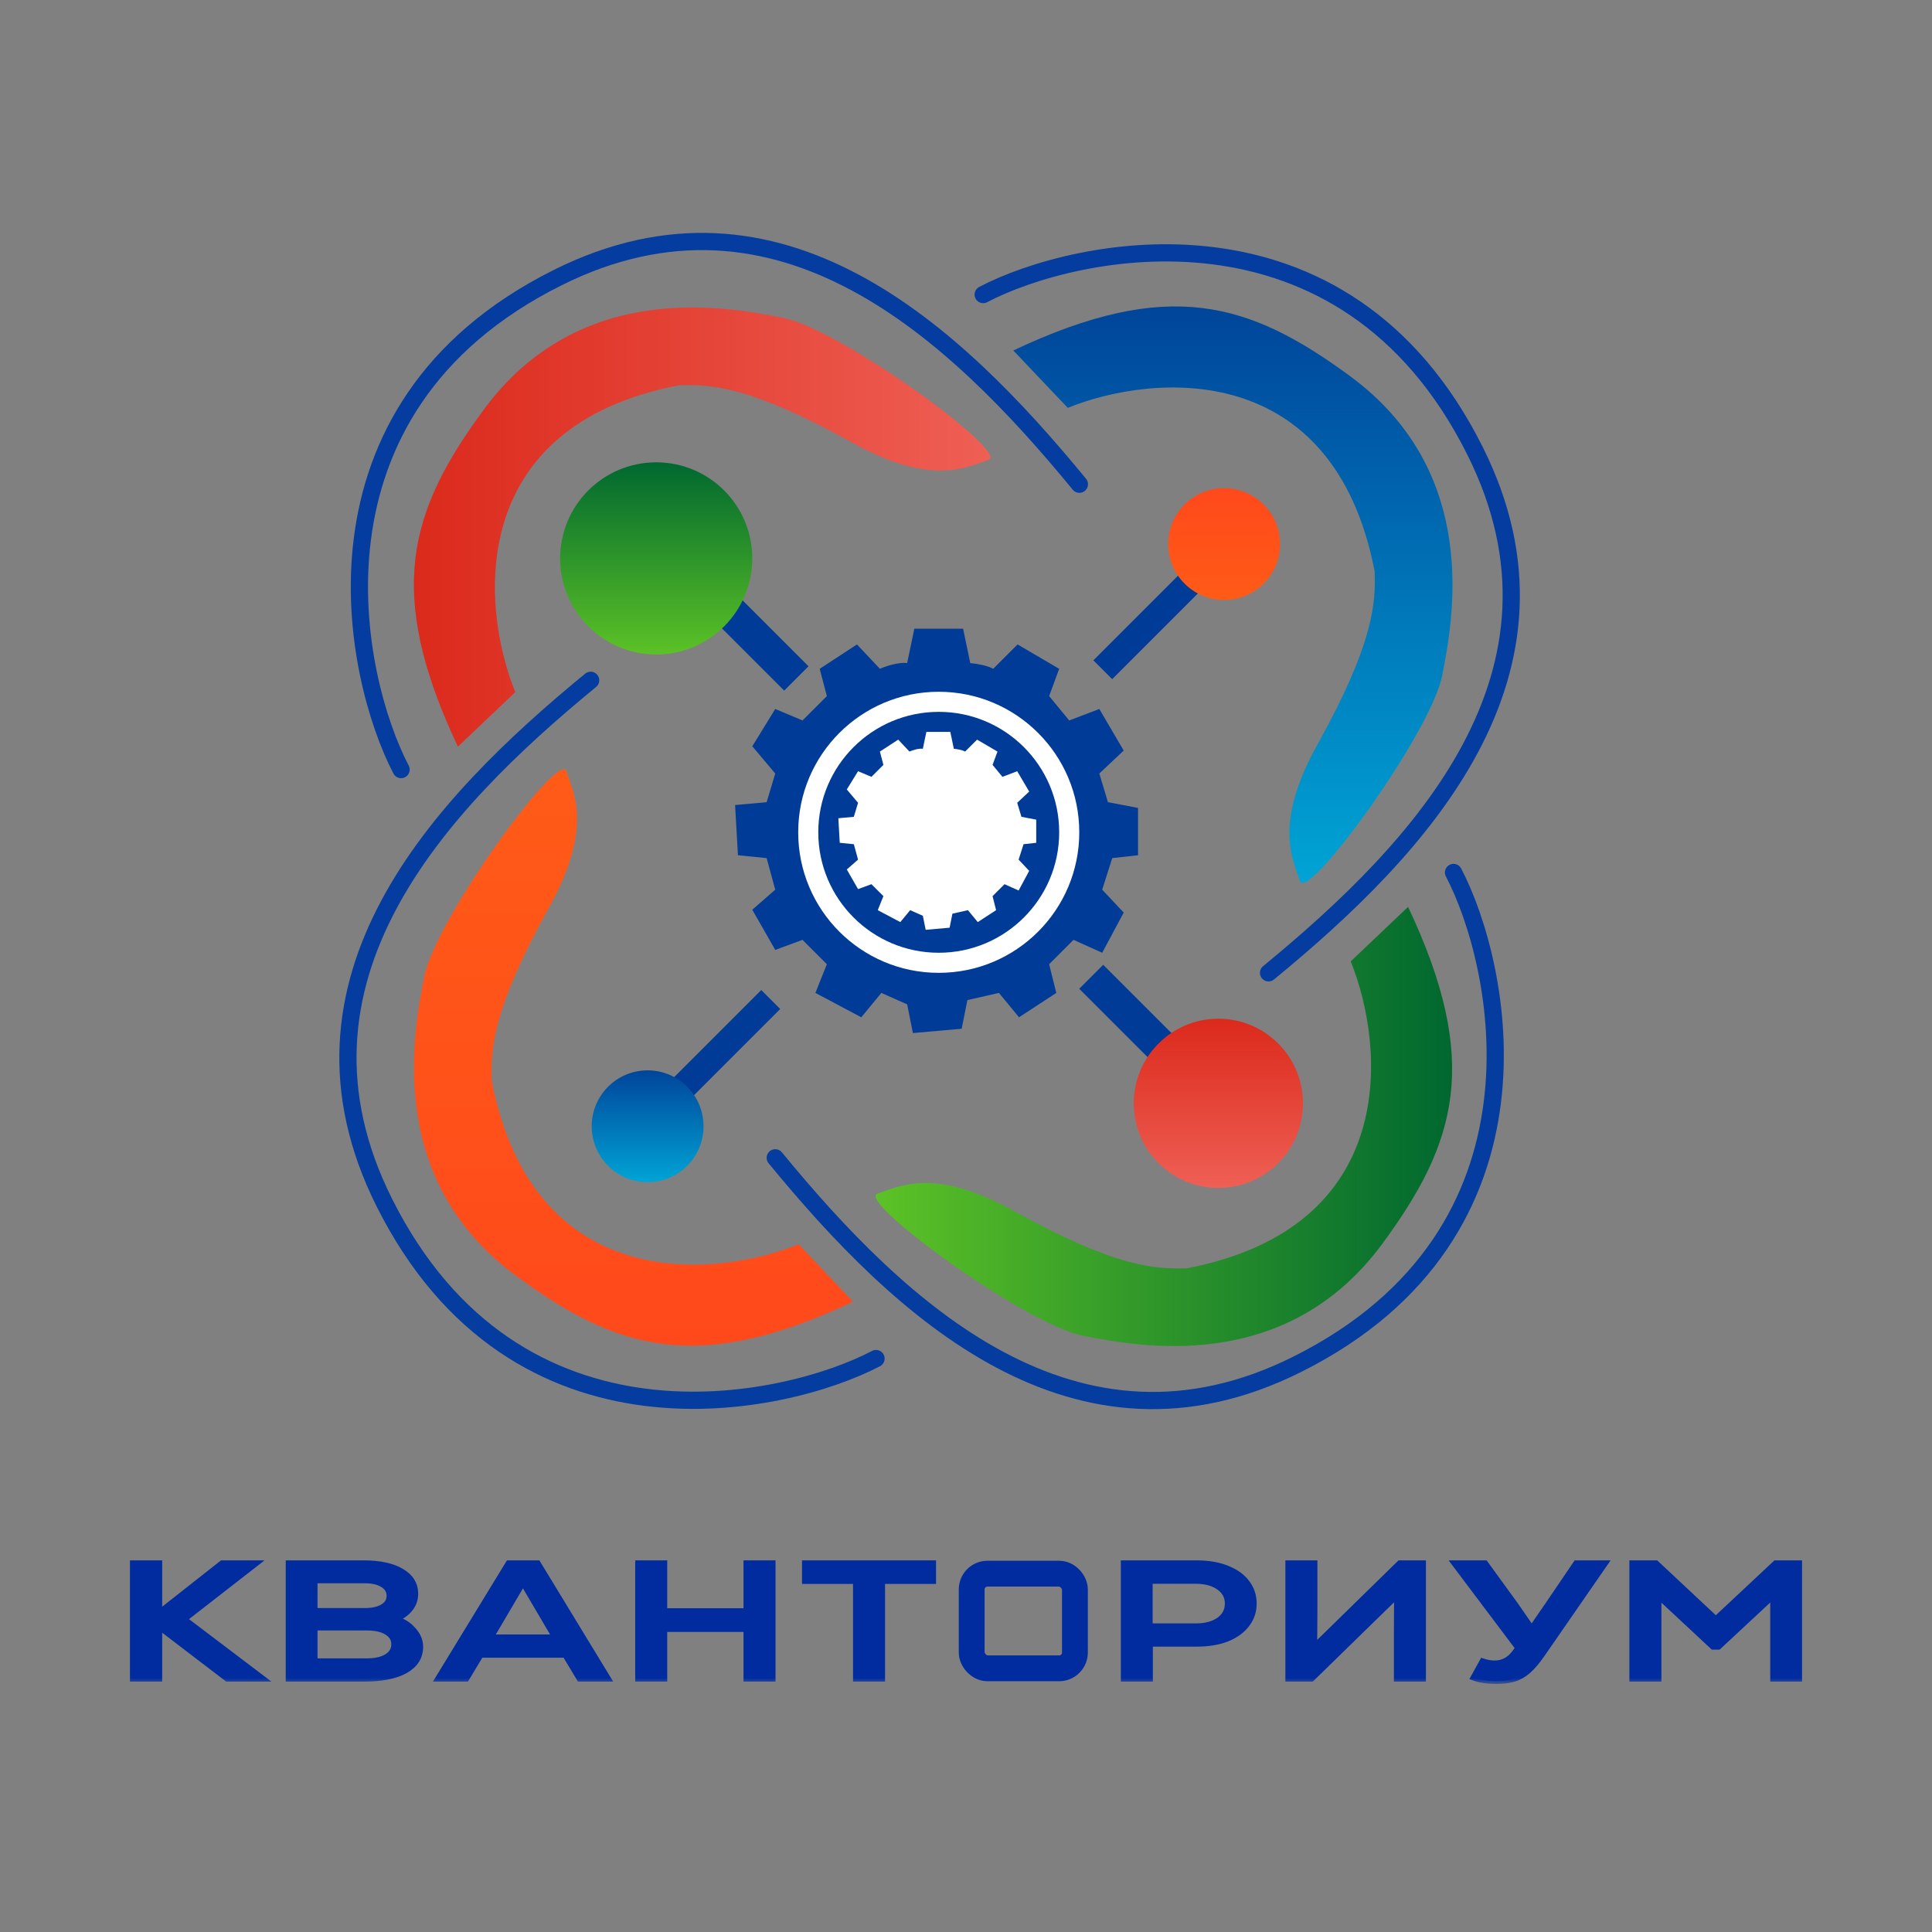 <svg width="160" height="160" viewBox="0 0 160 160" fill="none" xmlns="http://www.w3.org/2000/svg">
<rect x="0" y="0" width="160" height="160" fill="#808080" stroke="none"/>
<path d="M75.128 54.914C74.368 54.819 73.307 55.191 72.871 55.389L70.971 53.37L67.884 55.389L68.477 57.646L66.459 59.665L64.202 58.715L62.302 61.802L64.202 64.059L63.49 66.434L60.877 66.671L61.114 70.828L63.49 71.065L64.202 73.678L62.302 75.34L64.202 78.666L66.459 77.834L68.477 79.853L67.527 82.228L71.328 84.247L72.99 82.228L75.128 83.178L75.603 85.553L79.64 85.197L80.115 82.822L82.728 82.228L84.391 84.247L87.478 82.228L86.885 79.853L88.903 77.834L91.279 78.903L93.06 75.578L91.279 73.678L92.11 71.065L94.248 70.828V66.909L91.754 66.434L91.041 64.059L93.06 62.158L91.041 58.715L88.547 59.665L86.885 57.646L87.716 55.389L84.272 53.37L82.253 55.389C81.778 55.104 80.788 54.954 80.353 54.914L79.759 52.064H75.722L75.128 54.914Z" fill="#003B97"/>
<path d="M76.426 62.009C76.053 61.963 75.532 62.145 75.318 62.242L74.385 61.254L72.869 62.242L73.16 63.346L72.169 64.334L71.061 63.869L70.128 65.38L71.061 66.484L70.711 67.646L69.428 67.763L69.544 69.797L70.711 69.913L71.061 71.191L70.128 72.005L71.061 73.632L72.169 73.225L73.16 74.213L72.694 75.376L74.56 76.364L75.376 75.376L76.426 75.841L76.66 77.003L78.642 76.829L78.876 75.666L80.159 75.376L80.975 76.364L82.492 75.376L82.2 74.213L83.192 73.225L84.358 73.748L85.233 72.121L84.358 71.191L84.766 69.913L85.816 69.797V67.879L84.591 67.646L84.241 66.484L85.233 65.554L84.241 63.869L83.017 64.334L82.2 63.346L82.608 62.242L80.917 61.254L79.926 62.242C79.692 62.102 79.206 62.029 78.993 62.009L78.701 60.614H76.718L76.426 62.009Z" fill="white"/>
<rect x="57.553" y="49.804" width="2.85" height="10.451" transform="rotate(-45 57.553 49.804)" fill="#003B97"/>
<rect x="97.939" y="47.296" width="2.203" height="10.451" transform="rotate(45 97.939 47.296)" fill="#003B97"/>
<rect x="98.752" y="87.291" width="2.806" height="10.451" transform="rotate(135 98.752 87.291)" fill="#003B97"/>
<rect x="57.223" y="90.95" width="2.22" height="10.451" transform="rotate(-135 57.223 90.95)" fill="#003B97"/>
<path d="M88.429 33.775L83.916 29.025C96.742 22.968 103.44 24.99 111.824 31.163C122.631 39.12 120.374 51.233 119.424 55.983C118.474 60.733 108.261 74.746 107.667 72.965C107.073 71.184 105.429 68.277 109.092 61.683C113.843 53.133 113.922 49.887 113.843 47.314C110.422 29.643 95.475 30.925 88.429 33.775Z" fill="url(#paint0_linear_1121_12008)"/>
<path d="M42.673 57.322L37.923 61.834C31.866 49.009 33.888 42.31 40.06 33.927C48.017 23.12 60.13 25.376 64.88 26.326C69.631 27.276 83.644 37.489 81.863 38.083C80.082 38.677 77.174 40.321 70.581 36.658C62.031 31.908 58.784 31.829 56.211 31.908C38.54 35.328 39.823 50.276 42.673 57.322Z" fill="url(#paint1_linear_1121_12008)"/>
<path d="M66.136 103.048L70.648 107.798C57.823 113.854 51.124 111.833 42.741 105.66C31.934 97.703 34.19 85.591 35.14 80.84C36.09 76.09 46.303 62.076 46.897 63.858C47.491 65.639 49.135 68.546 45.472 75.14C40.722 83.69 40.643 86.936 40.722 89.509C44.142 107.18 59.09 105.898 66.136 103.048Z" fill="url(#paint2_linear_1121_12008)"/>
<path d="M111.86 79.616L116.61 75.103C122.667 87.929 120.645 94.627 114.473 103.011C106.516 113.818 94.403 111.561 89.653 110.611C84.903 109.661 70.889 99.448 72.67 98.854C74.452 98.26 77.359 96.616 83.952 100.279C92.503 105.03 95.749 105.109 98.322 105.03C115.993 101.609 114.71 86.662 111.86 79.616Z" fill="url(#paint3_linear_1121_12008)"/>
<circle cx="54.345" cy="46.245" r="7.957" fill="url(#paint4_linear_1121_12008)"/>
<circle cx="101.374" cy="45.057" r="4.631" fill="url(#paint5_linear_1121_12008)"/>
<circle cx="100.899" cy="91.373" r="7.007" fill="url(#paint6_linear_1121_12008)"/>
<circle cx="53.633" cy="93.273" r="4.631" fill="url(#paint7_linear_1121_12008)"/>
<path d="M81.422 24.394C88.983 20.435 111.23 15.487 122.155 37.338C131.347 55.722 117.643 70.234 105.054 80.566" stroke="#043C9F" stroke-width="1.425" stroke-linecap="round"/>
<path d="M33.217 63.734C29.259 56.174 24.311 33.927 46.162 23.001C64.546 13.809 79.057 27.514 89.389 40.102" stroke="#043C9F" stroke-width="1.425" stroke-linecap="round"/>
<path d="M72.549 112.511C64.988 116.47 42.741 121.418 31.815 99.567C22.623 81.183 36.328 66.671 48.916 56.339" stroke="#043C9F" stroke-width="1.425" stroke-linecap="round"/>
<path d="M120.375 72.253C124.333 79.814 129.281 102.061 107.43 112.986C89.046 122.178 74.535 108.473 64.203 95.885" stroke="#043C9F" stroke-width="1.425" stroke-linecap="round"/>
<circle cx="77.742" cy="68.928" r="10.807" stroke="white" stroke-width="1.663"/>
<mask id="path-21-outside-1_1121_12008" maskUnits="userSpaceOnUse" x="10" y="128.461" width="140" height="11" fill="black">
<rect fill="white" x="10" y="128.461" width="140" height="11"/>
<path d="M21.773 139.026H18.814L13.195 134.735V139.026H11V129.461H13.195V133.547L18.387 129.461H21.215L15.261 134.093L21.773 139.026Z"/>
<path d="M32.738 134.079C33.333 134.234 33.823 134.53 34.207 134.968C34.604 135.396 34.803 135.865 34.803 136.375C34.803 137.222 34.394 137.878 33.575 138.343C32.769 138.799 31.615 139.026 30.114 139.026H23.9V129.461H30.114C31.441 129.461 32.483 129.684 33.24 130.13C34.009 130.577 34.394 131.196 34.394 131.989C34.394 132.462 34.245 132.882 33.947 133.246C33.662 133.61 33.258 133.888 32.738 134.079ZM26.058 130.882V133.41H30.189C30.834 133.41 31.336 133.301 31.696 133.082C32.068 132.863 32.254 132.554 32.254 132.153C32.254 131.761 32.068 131.451 31.696 131.223C31.336 130.996 30.834 130.882 30.189 130.882H26.058ZM30.356 137.578C31.063 137.578 31.621 137.455 32.031 137.209C32.44 136.954 32.645 136.608 32.645 136.17C32.645 135.742 32.44 135.405 32.031 135.159C31.634 134.913 31.082 134.79 30.375 134.79H26.058V137.578H30.356Z"/>
<path d="M47.996 139.026L46.806 137.045H39.81L38.619 139.026H36.275L42.117 129.461H44.535L50.359 139.026H47.996ZM43.308 131.073L40.647 135.596H45.968L43.308 131.073Z"/>
<path d="M61.811 129.461H63.988V139.026H61.811V134.913H55.02V139.026H52.843V129.461H55.02V133.424H61.811V129.461Z"/>
<path d="M77.281 129.461V130.937H73.058V139.026H70.881V130.937H66.657V129.461H77.281Z"/>
<path d="M99.126 129.461C100.069 129.461 100.894 129.602 101.601 129.884C102.308 130.158 102.853 130.545 103.238 131.046C103.635 131.547 103.833 132.13 103.833 132.795C103.833 133.46 103.635 134.043 103.238 134.544C102.853 135.045 102.308 135.437 101.601 135.719C100.894 135.993 100.069 136.129 99.126 136.129H95.237V139.026H93.061V129.461H99.126ZM99.014 134.681C99.821 134.681 100.466 134.512 100.949 134.175C101.433 133.829 101.675 133.369 101.675 132.795C101.675 132.23 101.433 131.779 100.949 131.442C100.466 131.096 99.821 130.923 99.014 130.923H95.219V134.681H99.014Z"/>
<path d="M115.916 129.461H117.851V139.026H115.674V135.241L115.692 132.125L108.622 139.026H106.687V129.461H108.864V133.437L108.845 136.375L115.916 129.461Z"/>
<path d="M132.93 129.461L127.702 137.017C127.305 137.591 126.926 138.038 126.567 138.357C126.219 138.666 125.835 138.89 125.413 139.026C125.004 139.154 124.502 139.218 123.906 139.218C123.162 139.218 122.536 139.122 122.027 138.931L122.771 137.578C123.131 137.696 123.466 137.755 123.776 137.755C124.471 137.755 125.041 137.441 125.488 136.813L125.73 136.485L120.445 129.461H122.994L125.506 132.918L126.846 134.858L128.185 132.918L130.53 129.461H132.93Z"/>
<path d="M147.046 129.461H149V139.026H146.842V132.166L142.321 136.375H141.855L137.353 132.18V139.026H135.176V129.461H137.148L142.097 134.093L147.046 129.461Z"/>
</mask>
<path d="M21.773 139.026H18.814L13.195 134.735V139.026H11V129.461H13.195V133.547L18.387 129.461H21.215L15.261 134.093L21.773 139.026Z" fill="#002CA0"/>
<path d="M32.738 134.079C33.333 134.234 33.823 134.53 34.207 134.968C34.604 135.396 34.803 135.865 34.803 136.375C34.803 137.222 34.394 137.878 33.575 138.343C32.769 138.799 31.615 139.026 30.114 139.026H23.9V129.461H30.114C31.441 129.461 32.483 129.684 33.24 130.13C34.009 130.577 34.394 131.196 34.394 131.989C34.394 132.462 34.245 132.882 33.947 133.246C33.662 133.61 33.258 133.888 32.738 134.079ZM26.058 130.882V133.41H30.189C30.834 133.41 31.336 133.301 31.696 133.082C32.068 132.863 32.254 132.554 32.254 132.153C32.254 131.761 32.068 131.451 31.696 131.223C31.336 130.996 30.834 130.882 30.189 130.882H26.058ZM30.356 137.578C31.063 137.578 31.621 137.455 32.031 137.209C32.44 136.954 32.645 136.608 32.645 136.17C32.645 135.742 32.44 135.405 32.031 135.159C31.634 134.913 31.082 134.79 30.375 134.79H26.058V137.578H30.356Z" fill="#002CA0"/>
<path d="M47.996 139.026L46.806 137.045H39.81L38.619 139.026H36.275L42.117 129.461H44.535L50.359 139.026H47.996ZM43.308 131.073L40.647 135.596H45.968L43.308 131.073Z" fill="#002CA0"/>
<path d="M61.811 129.461H63.988V139.026H61.811V134.913H55.02V139.026H52.843V129.461H55.02V133.424H61.811V129.461Z" fill="#002CA0"/>
<path d="M77.281 129.461V130.937H73.058V139.026H70.881V130.937H66.657V129.461H77.281Z" fill="#002CA0"/>
<path d="M99.126 129.461C100.069 129.461 100.894 129.602 101.601 129.884C102.308 130.158 102.853 130.545 103.238 131.046C103.635 131.547 103.833 132.13 103.833 132.795C103.833 133.46 103.635 134.043 103.238 134.544C102.853 135.045 102.308 135.437 101.601 135.719C100.894 135.993 100.069 136.129 99.126 136.129H95.237V139.026H93.061V129.461H99.126ZM99.014 134.681C99.821 134.681 100.466 134.512 100.949 134.175C101.433 133.829 101.675 133.369 101.675 132.795C101.675 132.23 101.433 131.779 100.949 131.442C100.466 131.096 99.821 130.923 99.014 130.923H95.219V134.681H99.014Z" fill="#002CA0"/>
<path d="M115.916 129.461H117.851V139.026H115.674V135.241L115.692 132.125L108.622 139.026H106.687V129.461H108.864V133.437L108.845 136.375L115.916 129.461Z" fill="#002CA0"/>
<path d="M132.93 129.461L127.702 137.017C127.305 137.591 126.926 138.038 126.567 138.357C126.219 138.666 125.835 138.89 125.413 139.026C125.004 139.154 124.502 139.218 123.906 139.218C123.162 139.218 122.536 139.122 122.027 138.931L122.771 137.578C123.131 137.696 123.466 137.755 123.776 137.755C124.471 137.755 125.041 137.441 125.488 136.813L125.73 136.485L120.445 129.461H122.994L125.506 132.918L126.846 134.858L128.185 132.918L130.53 129.461H132.93Z" fill="#002CA0"/>
<path d="M147.046 129.461H149V139.026H146.842V132.166L142.321 136.375H141.855L137.353 132.18V139.026H135.176V129.461H137.148L142.097 134.093L147.046 129.461Z" fill="#002CA0"/>
<path d="M21.773 139.026H18.814L13.195 134.735V139.026H11V129.461H13.195V133.547L18.387 129.461H21.215L15.261 134.093L21.773 139.026Z" stroke="#002CA0" stroke-width="0.475" mask="url(#path-21-outside-1_1121_12008)"/>
<path d="M32.738 134.079C33.333 134.234 33.823 134.53 34.207 134.968C34.604 135.396 34.803 135.865 34.803 136.375C34.803 137.222 34.394 137.878 33.575 138.343C32.769 138.799 31.615 139.026 30.114 139.026H23.9V129.461H30.114C31.441 129.461 32.483 129.684 33.24 130.13C34.009 130.577 34.394 131.196 34.394 131.989C34.394 132.462 34.245 132.882 33.947 133.246C33.662 133.61 33.258 133.888 32.738 134.079ZM26.058 130.882V133.41H30.189C30.834 133.41 31.336 133.301 31.696 133.082C32.068 132.863 32.254 132.554 32.254 132.153C32.254 131.761 32.068 131.451 31.696 131.223C31.336 130.996 30.834 130.882 30.189 130.882H26.058ZM30.356 137.578C31.063 137.578 31.621 137.455 32.031 137.209C32.44 136.954 32.645 136.608 32.645 136.17C32.645 135.742 32.44 135.405 32.031 135.159C31.634 134.913 31.082 134.79 30.375 134.79H26.058V137.578H30.356Z" stroke="#002CA0" stroke-width="0.475" mask="url(#path-21-outside-1_1121_12008)"/>
<path d="M47.996 139.026L46.806 137.045H39.81L38.619 139.026H36.275L42.117 129.461H44.535L50.359 139.026H47.996ZM43.308 131.073L40.647 135.596H45.968L43.308 131.073Z" stroke="#002CA0" stroke-width="0.475" mask="url(#path-21-outside-1_1121_12008)"/>
<path d="M61.811 129.461H63.988V139.026H61.811V134.913H55.02V139.026H52.843V129.461H55.02V133.424H61.811V129.461Z" stroke="#002CA0" stroke-width="0.475" mask="url(#path-21-outside-1_1121_12008)"/>
<path d="M77.281 129.461V130.937H73.058V139.026H70.881V130.937H66.657V129.461H77.281Z" stroke="#002CA0" stroke-width="0.475" mask="url(#path-21-outside-1_1121_12008)"/>
<path d="M99.126 129.461C100.069 129.461 100.894 129.602 101.601 129.884C102.308 130.158 102.853 130.545 103.238 131.046C103.635 131.547 103.833 132.13 103.833 132.795C103.833 133.46 103.635 134.043 103.238 134.544C102.853 135.045 102.308 135.437 101.601 135.719C100.894 135.993 100.069 136.129 99.126 136.129H95.237V139.026H93.061V129.461H99.126ZM99.014 134.681C99.821 134.681 100.466 134.512 100.949 134.175C101.433 133.829 101.675 133.369 101.675 132.795C101.675 132.23 101.433 131.779 100.949 131.442C100.466 131.096 99.821 130.923 99.014 130.923H95.219V134.681H99.014Z" stroke="#002CA0" stroke-width="0.475" mask="url(#path-21-outside-1_1121_12008)"/>
<path d="M115.916 129.461H117.851V139.026H115.674V135.241L115.692 132.125L108.622 139.026H106.687V129.461H108.864V133.437L108.845 136.375L115.916 129.461Z" stroke="#002CA0" stroke-width="0.475" mask="url(#path-21-outside-1_1121_12008)"/>
<path d="M132.93 129.461L127.702 137.017C127.305 137.591 126.926 138.038 126.567 138.357C126.219 138.666 125.835 138.89 125.413 139.026C125.004 139.154 124.502 139.218 123.906 139.218C123.162 139.218 122.536 139.122 122.027 138.931L122.771 137.578C123.131 137.696 123.466 137.755 123.776 137.755C124.471 137.755 125.041 137.441 125.488 136.813L125.73 136.485L120.445 129.461H122.994L125.506 132.918L126.846 134.858L128.185 132.918L130.53 129.461H132.93Z" stroke="#002CA0" stroke-width="0.475" mask="url(#path-21-outside-1_1121_12008)"/>
<path d="M147.046 129.461H149V139.026H146.842V132.166L142.321 136.375H141.855L137.353 132.18V139.026H135.176V129.461H137.148L142.097 134.093L147.046 129.461Z" stroke="#002CA0" stroke-width="0.475" mask="url(#path-21-outside-1_1121_12008)"/>
<rect x="80.471" y="130.324" width="8.55" height="7.838" rx="1.306" stroke="#002CA0" stroke-width="2.138"/>
<defs>
<linearGradient id="paint0_linear_1121_12008" x1="102.102" y1="25.378" x2="102.102" y2="73.121" gradientUnits="userSpaceOnUse">
<stop stop-color="#00459A"/>
<stop offset="1" stop-color="#00A4D5"/>
</linearGradient>
<linearGradient id="paint1_linear_1121_12008" x1="34.275" y1="43.649" x2="82.018" y2="43.649" gradientUnits="userSpaceOnUse">
<stop stop-color="#DB2A1C"/>
<stop offset="1" stop-color="#EF5F54"/>
</linearGradient>
<linearGradient id="paint2_linear_1121_12008" x1="52.462" y1="111.445" x2="52.462" y2="63.702" gradientUnits="userSpaceOnUse">
<stop stop-color="#FF491B"/>
<stop offset="1" stop-color="#FF5B17"/>
</linearGradient>
<linearGradient id="paint3_linear_1121_12008" x1="120.258" y1="93.289" x2="72.515" y2="93.289" gradientUnits="userSpaceOnUse">
<stop stop-color="#00682F"/>
<stop offset="1" stop-color="#5CC226"/>
</linearGradient>
<linearGradient id="paint4_linear_1121_12008" x1="54.345" y1="38.288" x2="54.345" y2="54.202" gradientUnits="userSpaceOnUse">
<stop stop-color="#00682F"/>
<stop offset="1" stop-color="#5CC226"/>
</linearGradient>
<linearGradient id="paint5_linear_1121_12008" x1="101.374" y1="40.426" x2="101.374" y2="49.689" gradientUnits="userSpaceOnUse">
<stop stop-color="#FF491B"/>
<stop offset="1" stop-color="#FF5B17"/>
</linearGradient>
<linearGradient id="paint6_linear_1121_12008" x1="100.899" y1="84.366" x2="100.899" y2="98.379" gradientUnits="userSpaceOnUse">
<stop stop-color="#DB2A1C"/>
<stop offset="1" stop-color="#EF5F54"/>
</linearGradient>
<linearGradient id="paint7_linear_1121_12008" x1="53.633" y1="88.641" x2="53.633" y2="97.904" gradientUnits="userSpaceOnUse">
<stop stop-color="#00459A"/>
<stop offset="1" stop-color="#00A4D5"/>
</linearGradient>
</defs>
</svg>
